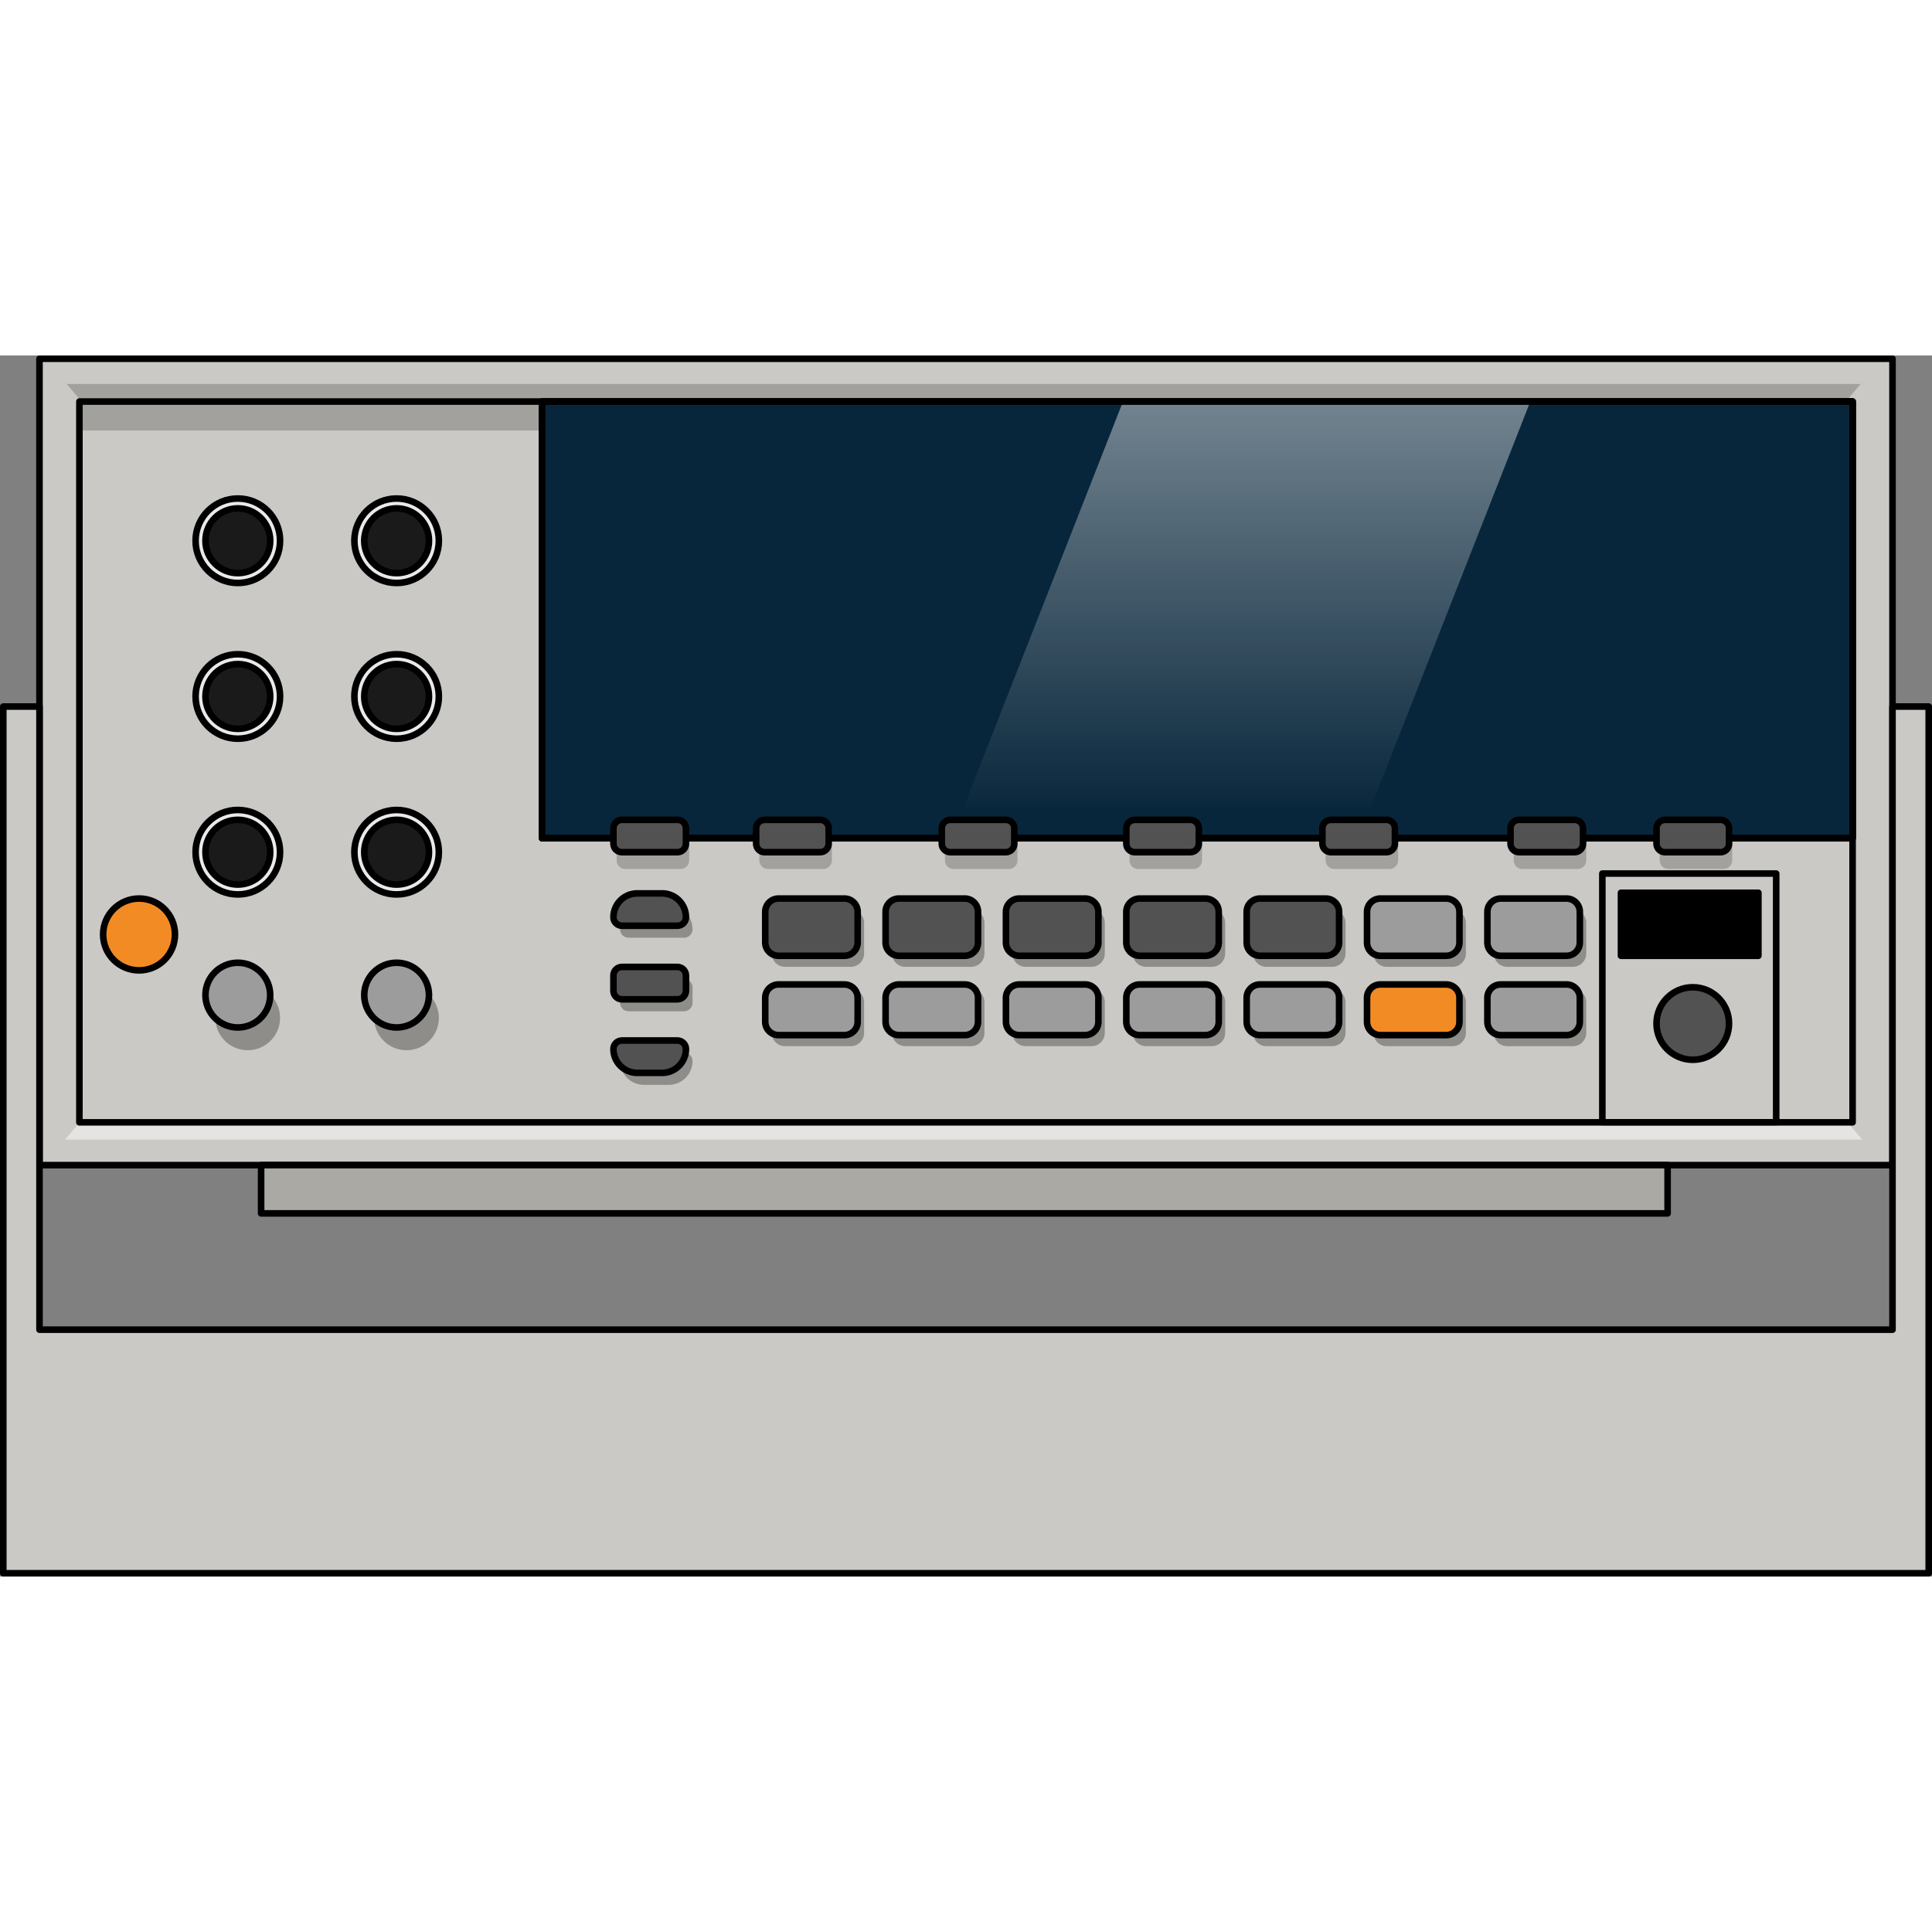 <?xml version="1.0" encoding="utf-8"?>
<!-- Created by: Science Figures, www.sciencefigures.org, Generator: Science Figures Editor -->
<svg version="1.1" id="Layer_1" xmlns="http://www.w3.org/2000/svg" xmlns:xlink="http://www.w3.org/1999/xlink" 
	 width="800px" height="800px" viewBox="0 0 293.5 185.5" enable-background="new 0 0 293.5 185.5" xml:space="preserve">
<rect x="0" y="0" width="293.5" height="185.5" fill="#808080" stroke="none"/>
<g>
	<rect x="6" y="0.5" fill="#CAC9C5" width="281.5" height="122.5"/>
	
		<rect x="243.42" y="78.705" fill="none" stroke="#000000" stroke-linecap="round" stroke-linejoin="round" stroke-miterlimit="10" width="26.41" height="37.795"/>
	<g>
		<path opacity="0.3" d="M103.915,88.455h-8.427c-0.716,0-1.296-0.58-1.296-1.296v0c0-2,1.622-3.622,3.622-3.622h3.774
			c2,0,3.622,1.622,3.622,3.622v0C105.211,87.875,104.63,88.455,103.915,88.455z"/>
		<path opacity="0.3" d="M103.915,99.63h-8.427c-0.716,0-1.296-0.58-1.296-1.296v-2.326c0-0.716,0.58-1.296,1.296-1.296h8.427
			c0.716,0,1.296,0.58,1.296,1.296v2.326C105.211,99.05,104.63,99.63,103.915,99.63z"/>
		<path opacity="0.3" d="M101.588,110.805h-3.774c-2,0-3.622-1.622-3.622-3.622v0c0-0.716,0.58-1.296,1.296-1.296h8.427
			c0.716,0,1.296,0.58,1.296,1.296v0C105.211,109.184,103.589,110.805,101.588,110.805z"/>
	</g>
	<polygon opacity="0.5" fill="#FFFFFF" points="282.895,119.125 9.886,119.125 12.148,116.459 280.634,116.459 	"/>
	<polygon opacity="0.2" points="10.129,4.334 282.653,4.334 280.395,7 12.387,7 	"/>
	<g opacity="0.2">
		<path d="M103.398,78.009h-8.427c-0.716,0-1.296-0.58-1.296-1.296v-2.326c0-0.716,0.58-1.296,1.296-1.296h8.427
			c0.716,0,1.296,0.58,1.296,1.296v2.326C104.694,77.429,104.114,78.009,103.398,78.009z"/>
		<path d="M125.08,78.009h-8.427c-0.716,0-1.296-0.58-1.296-1.296v-2.326c0-0.716,0.58-1.296,1.296-1.296h8.427
			c0.716,0,1.296,0.58,1.296,1.296v2.326C126.375,77.429,125.795,78.009,125.08,78.009z"/>
		<path d="M153.278,78.009h-8.427c-0.716,0-1.296-0.58-1.296-1.296v-2.326c0-0.716,0.58-1.296,1.296-1.296h8.427
			c0.716,0,1.296,0.58,1.296,1.296v2.326C154.574,77.429,153.994,78.009,153.278,78.009z"/>
		<path d="M181.312,78.009h-8.427c-0.716,0-1.296-0.58-1.296-1.296v-2.326c0-0.716,0.58-1.296,1.296-1.296h8.427
			c0.716,0,1.296,0.58,1.296,1.296v2.326C182.607,77.429,182.027,78.009,181.312,78.009z"/>
		<path d="M211.103,78.009h-8.427c-0.716,0-1.296-0.58-1.296-1.296v-2.326c0-0.716,0.58-1.296,1.296-1.296h8.427
			c0.716,0,1.296,0.58,1.296,1.296v2.326C212.398,77.429,211.818,78.009,211.103,78.009z"/>
		<path d="M239.68,78.009h-8.427c-0.716,0-1.296-0.58-1.296-1.296v-2.326c0-0.716,0.58-1.296,1.296-1.296h8.427
			c0.716,0,1.296,0.58,1.296,1.296v2.326C240.976,77.429,240.396,78.009,239.68,78.009z"/>
		<path d="M261.858,78.009h-8.427c-0.716,0-1.296-0.58-1.296-1.296v-2.326c0-0.716,0.58-1.296,1.296-1.296h8.427
			c0.716,0,1.296,0.58,1.296,1.296v2.326C263.154,77.429,262.574,78.009,261.858,78.009z"/>
	</g>
	
		<rect x="6" y="0.5" fill="none" stroke="#000000" stroke-linecap="round" stroke-linejoin="round" stroke-miterlimit="10" width="281.5" height="122.5"/>
	
		<rect x="12.063" y="7" fill="none" stroke="#000000" stroke-linecap="round" stroke-linejoin="round" stroke-miterlimit="10" width="269.375" height="109.5"/>
	
		<rect x="82.333" y="7" fill="#08263B" stroke="#000000" stroke-linecap="round" stroke-linejoin="round" stroke-miterlimit="10" width="199.104" height="66.333"/>
	<linearGradient id="SVGID_1_" gradientUnits="userSpaceOnUse" x1="189.387" y1="-3.139" x2="189.387" y2="69.765">
		<stop  offset="0" style="stop-color:#FFFFFF"/>
		<stop  offset="1" style="stop-color:#FFFFFF;stop-opacity:0"/>
	</linearGradient>
	<polygon opacity="0.5" fill="url(#SVGID_1_)" points="146.299,68.875 208.174,68.875 232.475,7 170.6,7 	"/>
	
		<rect x="82.333" y="7" fill="none" stroke="#000000" stroke-linecap="round" stroke-linejoin="round" stroke-miterlimit="10" width="199.104" height="66.333"/>
	
		<circle fill="#EAEAEA" stroke="#000000" stroke-linecap="round" stroke-linejoin="round" stroke-miterlimit="10" cx="36.13" cy="28.148" r="6.418"/>
	
		<circle fill="#1A1A1A" stroke="#000000" stroke-linecap="round" stroke-linejoin="round" stroke-miterlimit="10" cx="36.13" cy="28.149" r="4.918"/>
	
		<circle fill="#EAEAEA" stroke="#000000" stroke-linecap="round" stroke-linejoin="round" stroke-miterlimit="10" cx="60.252" cy="28.148" r="6.418"/>
	
		<circle fill="#1A1A1A" stroke="#000000" stroke-linecap="round" stroke-linejoin="round" stroke-miterlimit="10" cx="60.252" cy="28.149" r="4.918"/>
	
		<circle fill="#EAEAEA" stroke="#000000" stroke-linecap="round" stroke-linejoin="round" stroke-miterlimit="10" cx="36.13" cy="51.805" r="6.418"/>
	
		<circle fill="#1A1A1A" stroke="#000000" stroke-linecap="round" stroke-linejoin="round" stroke-miterlimit="10" cx="36.13" cy="51.805" r="4.918"/>
	
		<circle fill="#EAEAEA" stroke="#000000" stroke-linecap="round" stroke-linejoin="round" stroke-miterlimit="10" cx="60.252" cy="51.805" r="6.418"/>
	
		<circle fill="#1A1A1A" stroke="#000000" stroke-linecap="round" stroke-linejoin="round" stroke-miterlimit="10" cx="60.252" cy="51.805" r="4.918"/>
	
		<circle fill="#EAEAEA" stroke="#000000" stroke-linecap="round" stroke-linejoin="round" stroke-miterlimit="10" cx="36.13" cy="75.461" r="6.418"/>
	
		<circle fill="#1A1A1A" stroke="#000000" stroke-linecap="round" stroke-linejoin="round" stroke-miterlimit="10" cx="36.13" cy="75.461" r="4.918"/>
	
		<circle fill="#EAEAEA" stroke="#000000" stroke-linecap="round" stroke-linejoin="round" stroke-miterlimit="10" cx="60.252" cy="75.461" r="6.418"/>
	
		<circle fill="#1A1A1A" stroke="#000000" stroke-linecap="round" stroke-linejoin="round" stroke-miterlimit="10" cx="60.252" cy="75.461" r="4.918"/>
	<g>
		<circle opacity="0.3" cx="37.63" cy="100.629" r="4.918"/>
		<circle opacity="0.3" cx="61.752" cy="100.629" r="4.918"/>
	</g>
	
		<circle fill="#9C9C9C" stroke="#000000" stroke-linecap="round" stroke-linejoin="round" stroke-miterlimit="10" cx="36.13" cy="97.171" r="4.918"/>
	
		<circle fill="#9C9C9C" stroke="#000000" stroke-linecap="round" stroke-linejoin="round" stroke-miterlimit="10" cx="60.252" cy="97.171" r="4.918"/>
	<g>
		<path opacity="0.3" d="M129.249,92.875h-10.002c-1.116,0-2.021-0.905-2.021-2.021v-4.656c0-1.116,0.905-2.021,2.021-2.021h10.002
			c1.116,0,2.021,0.905,2.021,2.021v4.656C131.27,91.97,130.365,92.875,129.249,92.875z"/>
		<path opacity="0.3" d="M147.533,92.875h-10.002c-1.116,0-2.021-0.905-2.021-2.021v-4.656c0-1.116,0.905-2.021,2.021-2.021h10.002
			c1.116,0,2.021,0.905,2.021,2.021v4.656C149.555,91.97,148.65,92.875,147.533,92.875z"/>
		<path opacity="0.3" d="M165.818,92.875h-10.002c-1.116,0-2.021-0.905-2.021-2.021v-4.656c0-1.116,0.905-2.021,2.021-2.021h10.002
			c1.116,0,2.021,0.905,2.021,2.021v4.656C167.839,91.97,166.934,92.875,165.818,92.875z"/>
		<path opacity="0.3" d="M184.102,92.875H174.1c-1.116,0-2.021-0.905-2.021-2.021v-4.656c0-1.116,0.905-2.021,2.021-2.021h10.002
			c1.116,0,2.021,0.905,2.021,2.021v4.656C186.123,91.97,185.218,92.875,184.102,92.875z"/>
		<path opacity="0.3" d="M202.386,92.875h-10.002c-1.116,0-2.021-0.905-2.021-2.021v-4.656c0-1.116,0.905-2.021,2.021-2.021h10.002
			c1.116,0,2.021,0.905,2.021,2.021v4.656C204.407,91.97,203.502,92.875,202.386,92.875z"/>
		<path opacity="0.3" d="M220.67,92.875h-10.002c-1.116,0-2.021-0.905-2.021-2.021v-4.656c0-1.116,0.905-2.021,2.021-2.021h10.002
			c1.116,0,2.021,0.905,2.021,2.021v4.656C222.692,91.97,221.787,92.875,220.67,92.875z"/>
		<path opacity="0.3" d="M238.955,92.875h-10.002c-1.116,0-2.021-0.905-2.021-2.021v-4.656c0-1.116,0.905-2.021,2.021-2.021h10.002
			c1.116,0,2.021,0.905,2.021,2.021v4.656C240.976,91.97,240.071,92.875,238.955,92.875z"/>
		<path opacity="0.3" d="M129.249,104.927h-10.002c-1.116,0-2.021-0.905-2.021-2.021V98.25c0-1.116,0.905-2.021,2.021-2.021h10.002
			c1.116,0,2.021,0.905,2.021,2.021v4.656C131.27,104.022,130.365,104.927,129.249,104.927z"/>
		<path opacity="0.3" d="M147.533,104.927h-10.002c-1.116,0-2.021-0.905-2.021-2.021V98.25c0-1.116,0.905-2.021,2.021-2.021h10.002
			c1.116,0,2.021,0.905,2.021,2.021v4.656C149.555,104.022,148.65,104.927,147.533,104.927z"/>
		<path opacity="0.3" d="M165.818,104.927h-10.002c-1.116,0-2.021-0.905-2.021-2.021V98.25c0-1.116,0.905-2.021,2.021-2.021h10.002
			c1.116,0,2.021,0.905,2.021,2.021v4.656C167.839,104.022,166.934,104.927,165.818,104.927z"/>
		<path opacity="0.3" d="M184.102,104.927H174.1c-1.116,0-2.021-0.905-2.021-2.021V98.25c0-1.116,0.905-2.021,2.021-2.021h10.002
			c1.116,0,2.021,0.905,2.021,2.021v4.656C186.123,104.022,185.218,104.927,184.102,104.927z"/>
		<path opacity="0.3" d="M202.386,104.927h-10.002c-1.116,0-2.021-0.905-2.021-2.021V98.25c0-1.116,0.905-2.021,2.021-2.021h10.002
			c1.116,0,2.021,0.905,2.021,2.021v4.656C204.407,104.022,203.502,104.927,202.386,104.927z"/>
		<path opacity="0.3" d="M220.67,104.927h-10.002c-1.116,0-2.021-0.905-2.021-2.021V98.25c0-1.116,0.905-2.021,2.021-2.021h10.002
			c1.116,0,2.021,0.905,2.021,2.021v4.656C222.692,104.022,221.787,104.927,220.67,104.927z"/>
		<path opacity="0.3" d="M238.955,104.927h-10.002c-1.116,0-2.021-0.905-2.021-2.021V98.25c0-1.116,0.905-2.021,2.021-2.021h10.002
			c1.116,0,2.021,0.905,2.021,2.021v4.656C240.976,104.022,240.071,104.927,238.955,104.927z"/>
	</g>
	<g>
		<path fill="#525252" stroke="#000000" stroke-linecap="round" stroke-linejoin="round" stroke-miterlimit="10" d="M128.273,91.198
			h-10.002c-1.116,0-2.021-0.905-2.021-2.021v-4.656c0-1.116,0.905-2.021,2.021-2.021h10.002c1.116,0,2.021,0.905,2.021,2.021v4.656
			C130.294,90.293,129.389,91.198,128.273,91.198z"/>
		<path fill="#525252" stroke="#000000" stroke-linecap="round" stroke-linejoin="round" stroke-miterlimit="10" d="M146.557,91.198
			h-10.002c-1.116,0-2.021-0.905-2.021-2.021v-4.656c0-1.116,0.905-2.021,2.021-2.021h10.002c1.116,0,2.021,0.905,2.021,2.021v4.656
			C148.579,90.293,147.674,91.198,146.557,91.198z"/>
		<path fill="#525252" stroke="#000000" stroke-linecap="round" stroke-linejoin="round" stroke-miterlimit="10" d="M164.842,91.198
			H154.84c-1.116,0-2.021-0.905-2.021-2.021v-4.656c0-1.116,0.905-2.021,2.021-2.021h10.002c1.116,0,2.021,0.905,2.021,2.021v4.656
			C166.863,90.293,165.958,91.198,164.842,91.198z"/>
		<path fill="#525252" stroke="#000000" stroke-linecap="round" stroke-linejoin="round" stroke-miterlimit="10" d="M183.126,91.198
			h-10.002c-1.116,0-2.021-0.905-2.021-2.021v-4.656c0-1.116,0.905-2.021,2.021-2.021h10.002c1.116,0,2.021,0.905,2.021,2.021v4.656
			C185.147,90.293,184.242,91.198,183.126,91.198z"/>
		<path fill="#525252" stroke="#000000" stroke-linecap="round" stroke-linejoin="round" stroke-miterlimit="10" d="M201.41,91.198
			h-10.002c-1.116,0-2.021-0.905-2.021-2.021v-4.656c0-1.116,0.905-2.021,2.021-2.021h10.002c1.116,0,2.021,0.905,2.021,2.021v4.656
			C203.431,90.293,202.527,91.198,201.41,91.198z"/>
		<path fill="#9C9C9C" stroke="#000000" stroke-linecap="round" stroke-linejoin="round" stroke-miterlimit="10" d="M219.695,91.198
			h-10.002c-1.116,0-2.021-0.905-2.021-2.021v-4.656c0-1.116,0.905-2.021,2.021-2.021h10.002c1.116,0,2.021,0.905,2.021,2.021v4.656
			C221.716,90.293,220.811,91.198,219.695,91.198z"/>
		<path fill="#9C9C9C" stroke="#000000" stroke-linecap="round" stroke-linejoin="round" stroke-miterlimit="10" d="M237.979,91.198
			h-10.002c-1.116,0-2.021-0.905-2.021-2.021v-4.656c0-1.116,0.905-2.021,2.021-2.021h10.002c1.116,0,2.021,0.905,2.021,2.021v4.656
			C240,90.293,239.095,91.198,237.979,91.198z"/>
		<path fill="#9C9C9C" stroke="#000000" stroke-linecap="round" stroke-linejoin="round" stroke-miterlimit="10" d="M128.273,103.25
			h-10.002c-1.116,0-2.021-0.905-2.021-2.021v-3.656c0-1.116,0.905-2.021,2.021-2.021h10.002c1.116,0,2.021,0.905,2.021,2.021v3.656
			C130.294,102.345,129.389,103.25,128.273,103.25z"/>
		<path fill="#9C9C9C" stroke="#000000" stroke-linecap="round" stroke-linejoin="round" stroke-miterlimit="10" d="M146.557,103.25
			h-10.002c-1.116,0-2.021-0.905-2.021-2.021v-3.656c0-1.116,0.905-2.021,2.021-2.021h10.002c1.116,0,2.021,0.905,2.021,2.021v3.656
			C148.579,102.345,147.674,103.25,146.557,103.25z"/>
		<path fill="#9C9C9C" stroke="#000000" stroke-linecap="round" stroke-linejoin="round" stroke-miterlimit="10" d="M164.842,103.25
			H154.84c-1.116,0-2.021-0.905-2.021-2.021v-3.656c0-1.116,0.905-2.021,2.021-2.021h10.002c1.116,0,2.021,0.905,2.021,2.021v3.656
			C166.863,102.345,165.958,103.25,164.842,103.25z"/>
		<path fill="#9C9C9C" stroke="#000000" stroke-linecap="round" stroke-linejoin="round" stroke-miterlimit="10" d="M183.126,103.25
			h-10.002c-1.116,0-2.021-0.905-2.021-2.021v-3.656c0-1.116,0.905-2.021,2.021-2.021h10.002c1.116,0,2.021,0.905,2.021,2.021v3.656
			C185.147,102.345,184.242,103.25,183.126,103.25z"/>
		<path fill="#9C9C9C" stroke="#000000" stroke-linecap="round" stroke-linejoin="round" stroke-miterlimit="10" d="M201.41,103.25
			h-10.002c-1.116,0-2.021-0.905-2.021-2.021v-3.656c0-1.116,0.905-2.021,2.021-2.021h10.002c1.116,0,2.021,0.905,2.021,2.021v3.656
			C203.431,102.345,202.527,103.25,201.41,103.25z"/>
		<path fill="#F38B24" stroke="#000000" stroke-linecap="round" stroke-linejoin="round" stroke-miterlimit="10" d="M219.695,103.25
			h-10.002c-1.116,0-2.021-0.905-2.021-2.021v-3.656c0-1.116,0.905-2.021,2.021-2.021h10.002c1.116,0,2.021,0.905,2.021,2.021v3.656
			C221.716,102.345,220.811,103.25,219.695,103.25z"/>
		<path fill="#9C9C9C" stroke="#000000" stroke-linecap="round" stroke-linejoin="round" stroke-miterlimit="10" d="M237.979,103.25
			h-10.002c-1.116,0-2.021-0.905-2.021-2.021v-3.656c0-1.116,0.905-2.021,2.021-2.021h10.002c1.116,0,2.021,0.905,2.021,2.021v3.656
			C240,102.345,239.095,103.25,237.979,103.25z"/>
	</g>
	<rect x="39.667" y="123" fill="#ABA9A3" width="213.667" height="7.333"/>
	
		<rect x="39.667" y="123" fill="none" stroke="#000000" stroke-linecap="round" stroke-linejoin="round" stroke-miterlimit="10" width="213.667" height="7.333"/>
	<polygon fill="#CAC9C5" points="287.5,53.333 287.5,148 6,148 6,53.333 0.5,53.333 0.5,148 0.5,185 6,185 287.5,185 293,185 
		293,148 293,53.333 	"/>
	<polygon fill="none" stroke="#000000" stroke-linecap="round" stroke-linejoin="round" stroke-miterlimit="10" points="
		287.5,53.333 287.5,148 6,148 6,53.333 0.5,53.333 0.5,148 0.5,185 6,185 287.5,185 293,185 293,148 293,53.333 	"/>
	
		<circle fill="#F38B24" stroke="#000000" stroke-linecap="round" stroke-linejoin="round" stroke-miterlimit="10" cx="21.125" cy="87.958" r="5.458"/>
	<g>
		<path fill="#525252" stroke="#000000" stroke-linecap="round" stroke-linejoin="round" stroke-miterlimit="10" d="M102.912,75.461
			h-8.427c-0.716,0-1.296-0.58-1.296-1.296v-2.326c0-0.716,0.58-1.296,1.296-1.296h8.427c0.716,0,1.296,0.58,1.296,1.296v2.326
			C104.207,74.881,103.627,75.461,102.912,75.461z"/>
		<path fill="#525252" stroke="#000000" stroke-linecap="round" stroke-linejoin="round" stroke-miterlimit="10" d="M102.912,86.636
			h-8.427c-0.716,0-1.296-0.58-1.296-1.296l0,0c0-2,1.622-3.622,3.622-3.622h3.774c2,0,3.622,1.622,3.622,3.622l0,0
			C104.207,86.056,103.627,86.636,102.912,86.636z"/>
		<path fill="#525252" stroke="#000000" stroke-linecap="round" stroke-linejoin="round" stroke-miterlimit="10" d="M102.912,97.811
			h-8.427c-0.716,0-1.296-0.58-1.296-1.296v-2.326c0-0.716,0.58-1.296,1.296-1.296h8.427c0.716,0,1.296,0.58,1.296,1.296v2.326
			C104.207,97.231,103.627,97.811,102.912,97.811z"/>
		<path fill="#525252" stroke="#000000" stroke-linecap="round" stroke-linejoin="round" stroke-miterlimit="10" d="
			M100.585,108.986h-3.774c-2,0-3.622-1.622-3.622-3.622l0,0c0-0.716,0.58-1.296,1.296-1.296h8.427c0.716,0,1.296,0.58,1.296,1.296
			l0,0C104.207,107.364,102.586,108.986,100.585,108.986z"/>
		<path fill="#525252" stroke="#000000" stroke-linecap="round" stroke-linejoin="round" stroke-miterlimit="10" d="M124.593,75.461
			h-8.427c-0.716,0-1.296-0.58-1.296-1.296v-2.326c0-0.716,0.58-1.296,1.296-1.296h8.427c0.716,0,1.296,0.58,1.296,1.296v2.326
			C125.889,74.881,125.309,75.461,124.593,75.461z"/>
		<path fill="#525252" stroke="#000000" stroke-linecap="round" stroke-linejoin="round" stroke-miterlimit="10" d="M152.792,75.461
			h-8.427c-0.716,0-1.296-0.58-1.296-1.296v-2.326c0-0.716,0.58-1.296,1.296-1.296h8.427c0.716,0,1.296,0.58,1.296,1.296v2.326
			C154.088,74.881,153.508,75.461,152.792,75.461z"/>
		<path fill="#525252" stroke="#000000" stroke-linecap="round" stroke-linejoin="round" stroke-miterlimit="10" d="M180.825,75.461
			h-8.427c-0.716,0-1.296-0.58-1.296-1.296v-2.326c0-0.716,0.58-1.296,1.296-1.296h8.427c0.716,0,1.296,0.58,1.296,1.296v2.326
			C182.121,74.881,181.541,75.461,180.825,75.461z"/>
		<path fill="#525252" stroke="#000000" stroke-linecap="round" stroke-linejoin="round" stroke-miterlimit="10" d="M210.616,75.461
			h-8.427c-0.716,0-1.296-0.58-1.296-1.296v-2.326c0-0.716,0.58-1.296,1.296-1.296h8.427c0.716,0,1.296,0.58,1.296,1.296v2.326
			C211.912,74.881,211.332,75.461,210.616,75.461z"/>
		<path fill="#525252" stroke="#000000" stroke-linecap="round" stroke-linejoin="round" stroke-miterlimit="10" d="M239.194,75.461
			h-8.427c-0.716,0-1.296-0.58-1.296-1.296v-2.326c0-0.716,0.58-1.296,1.296-1.296h8.427c0.716,0,1.296,0.58,1.296,1.296v2.326
			C240.49,74.881,239.909,75.461,239.194,75.461z"/>
		<path fill="#525252" stroke="#000000" stroke-linecap="round" stroke-linejoin="round" stroke-miterlimit="10" d="M261.372,75.461
			h-8.427c-0.716,0-1.296-0.58-1.296-1.296v-2.326c0-0.716,0.58-1.296,1.296-1.296h8.427c0.716,0,1.296,0.58,1.296,1.296v2.326
			C262.667,74.881,262.087,75.461,261.372,75.461z"/>
	</g>
	
		<rect x="246.25" y="81.625" stroke="#000000" stroke-linecap="round" stroke-linejoin="round" stroke-miterlimit="10" width="20.875" height="9.573"/>
	
		<circle fill="#525252" stroke="#000000" stroke-linecap="round" stroke-linejoin="round" stroke-miterlimit="10" cx="257.158" cy="101.487" r="5.509"/>
	<rect x="12.063" y="7" opacity="0.2" width="70.271" height="4.4"/>
</g>
</svg>